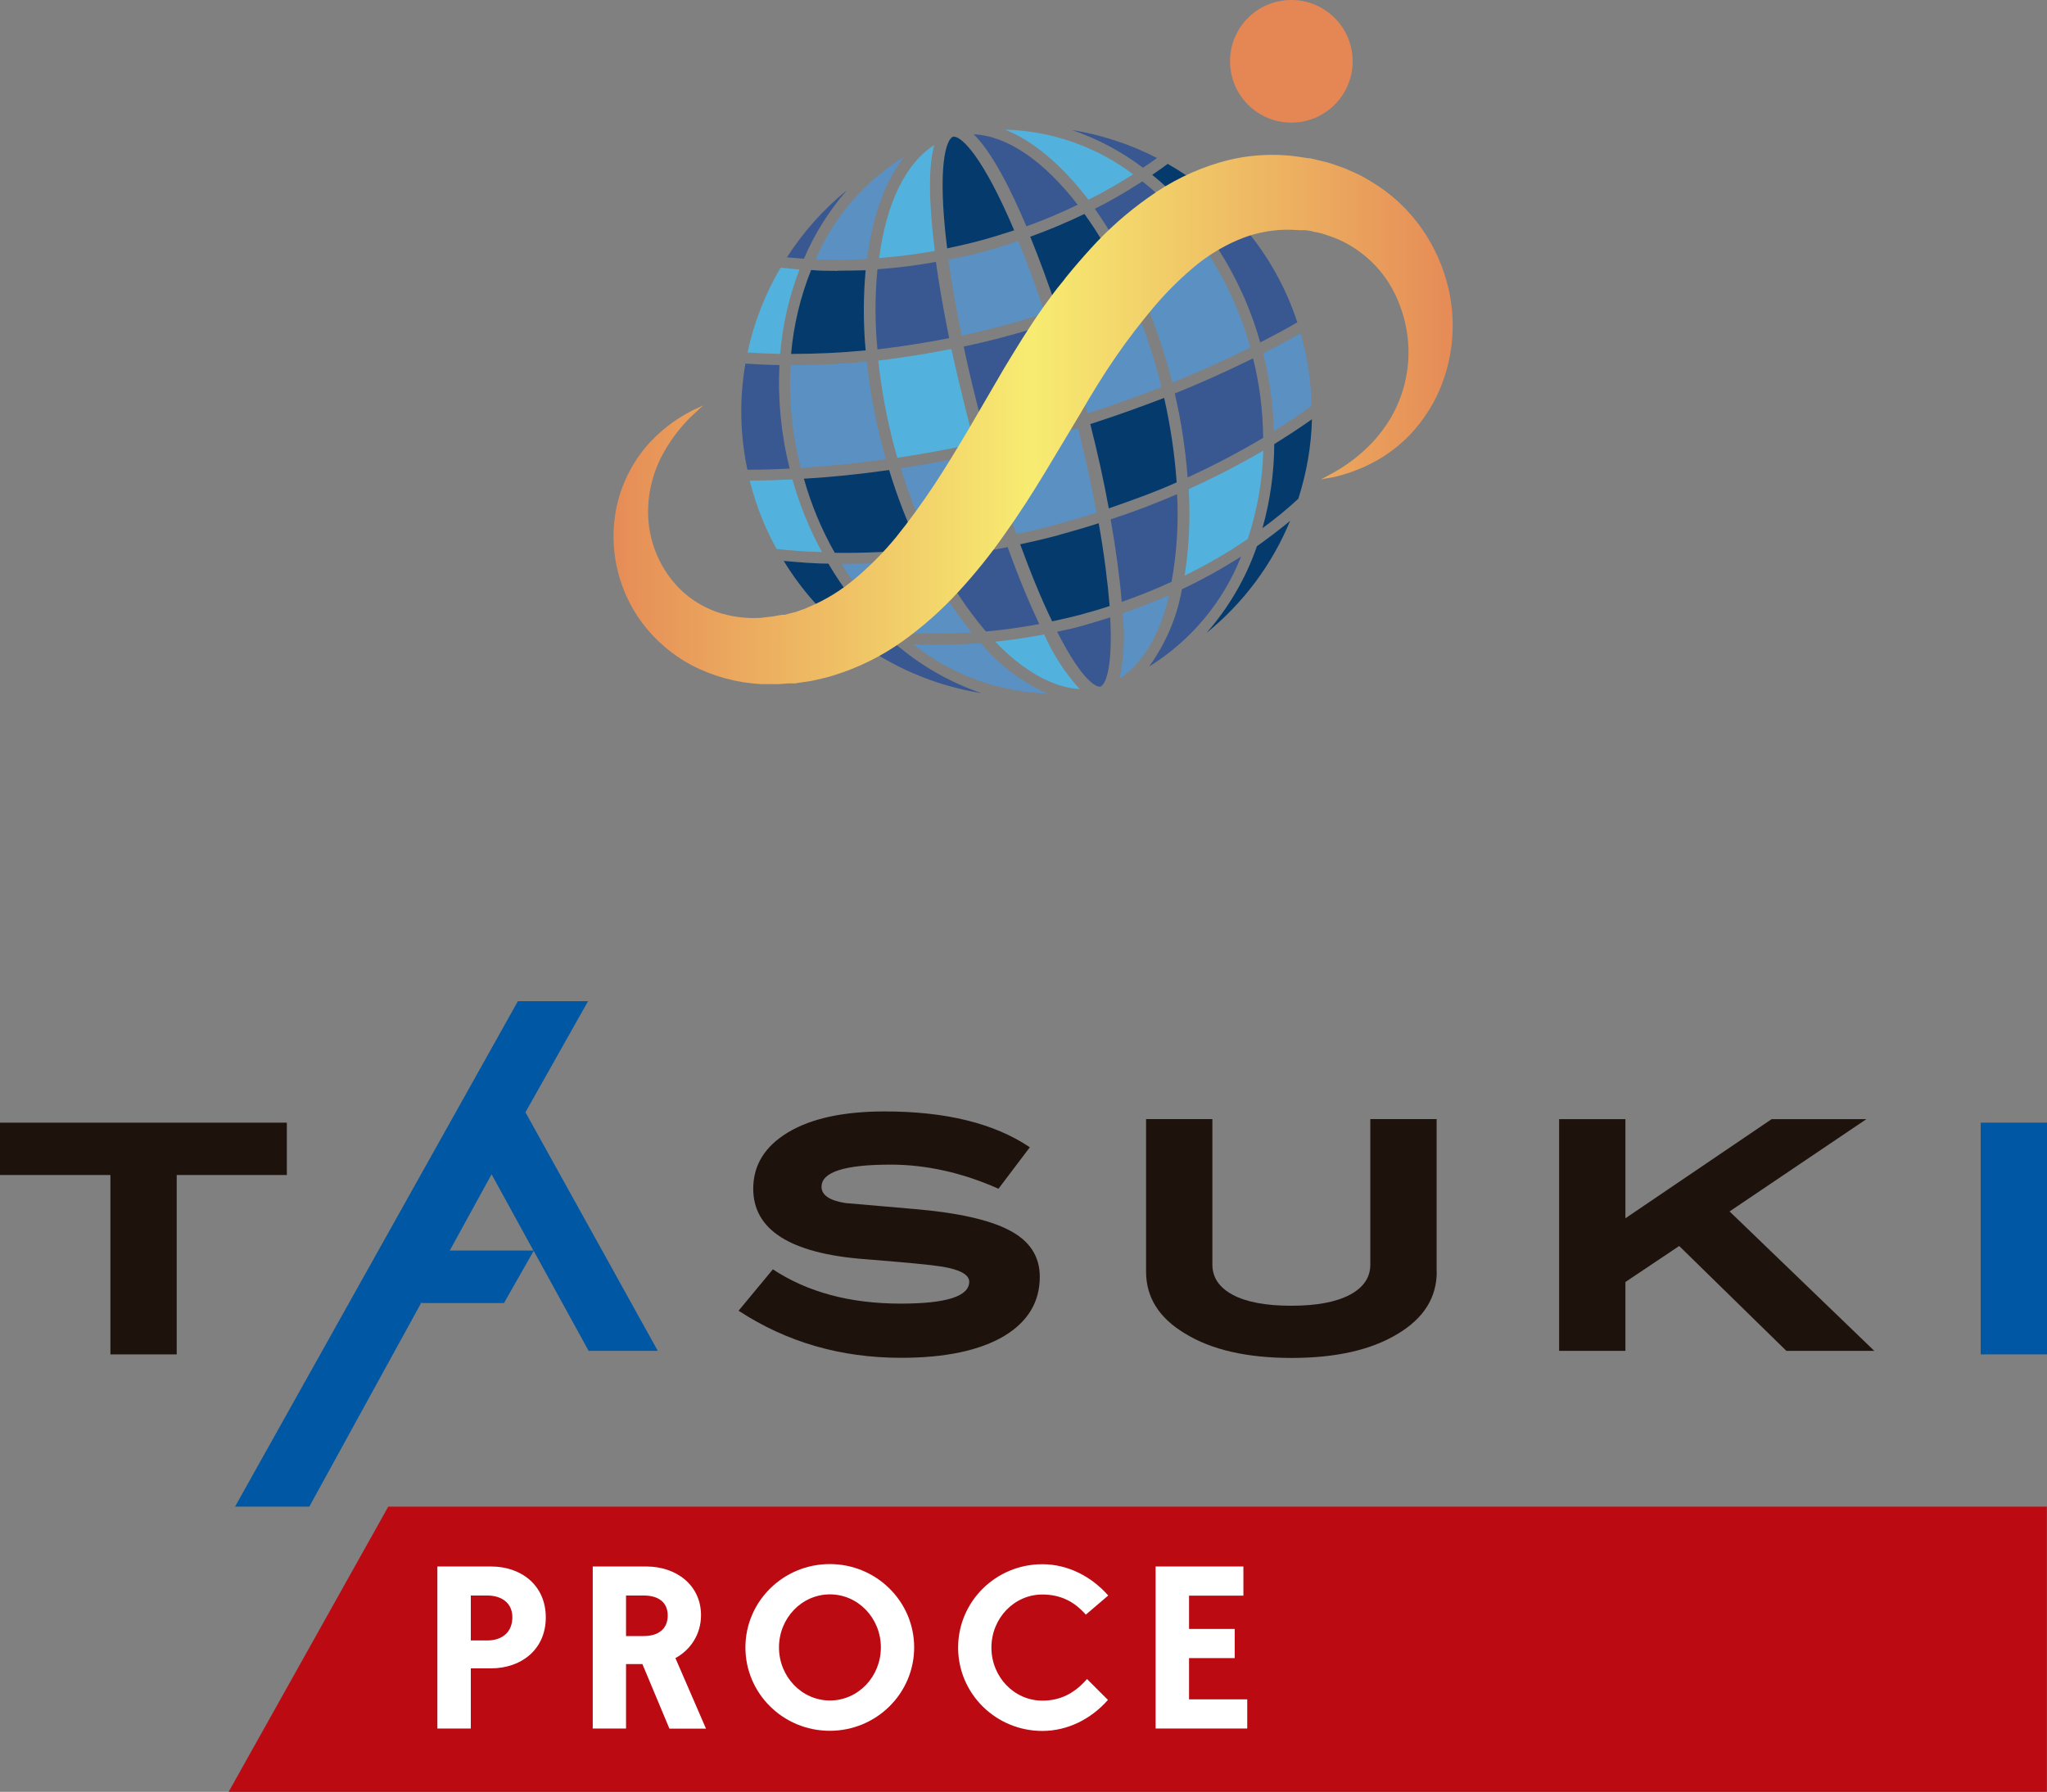 <?xml version="1.0" encoding="UTF-8"?><svg id="_レイヤー_2" xmlns="http://www.w3.org/2000/svg" xmlns:xlink="http://www.w3.org/1999/xlink" viewBox="0 0 143.87 125.96"><rect x="0" y="0" width="143.87" height="125.96" fill="#808080" stroke="none"/><defs><style>.cls-1{fill:#053a6d;}.cls-1,.cls-2,.cls-3,.cls-4,.cls-5,.cls-6,.cls-7,.cls-8,.cls-9,.cls-10{stroke-width:0px;}.cls-2{fill:url(#_名称未設定グラデーション_2);}.cls-3{fill:#52b2dd;}.cls-4{fill:#395790;}.cls-5{fill:#0057a4;}.cls-6{fill:#5a90c2;}.cls-7{fill:#e58655;}.cls-8{fill:#1e120d;}.cls-9{fill:#fff;}.cls-10{fill:#bc0a12;}</style><linearGradient id="_名称未設定グラデーション_2" x1="41.25" y1="590.75" x2="103.62" y2="590.75" gradientTransform="translate(0 620.25) scale(1 -1)" gradientUnits="userSpaceOnUse"><stop offset="0" stop-color="#e58655"/><stop offset=".5" stop-color="#f7ec71"/><stop offset="1" stop-color="#e58655"/></linearGradient></defs><g id="_レイヤー_1-2"><g id="_レイヤー_2-2"><g id="_レイヤー_1-2"><path class="cls-6" d="M91.42,23.42c-.88.5-1.76.97-2.64,1.42.45,1.79.71,3.63.75,5.47.93-.56,1.82-1.18,2.65-1.79-.03-1.62-.26-3.22-.68-4.78-.03-.09-.06-.21-.1-.33Z"/><path class="cls-4" d="M85.56,17.41c1.33,2.06,2.35,4.3,3.01,6.66.87-.44,1.74-.91,2.61-1.41-.78-2.39-2.01-4.6-3.62-6.53-.65.43-1.32.86-2.01,1.28Z"/><path class="cls-1" d="M85.13,16.76c.66-.4,1.31-.81,1.93-1.23-1.44-1.6-3.12-2.95-4.99-4.01-.38.28-.74.54-1.09.77,1.59,1.29,2.98,2.79,4.15,4.47Z"/><path class="cls-1" d="M89.56,31.22c-.01,2-.29,3.99-.83,5.91.88-.64,1.72-1.33,2.52-2.07.58-1.81.91-3.69.96-5.59-.83.59-1.72,1.17-2.64,1.74Z"/><path class="cls-6" d="M82.22,26.24l.17.66c1.88-.76,3.71-1.59,5.49-2.47-.65-2.35-1.66-4.58-2.99-6.62-1.53.89-3.13,1.69-4.79,2.47.86,1.93,1.57,3.92,2.12,5.96Z"/><path class="cls-4" d="M82.57,27.67c.45,1.94.75,3.91.9,5.89,1.82-.83,3.59-1.76,5.31-2.78-.02-1.88-.25-3.76-.71-5.59-1.78.88-3.62,1.71-5.5,2.47Z"/><path class="cls-1" d="M90.68,36.61c-.75.62-1.53,1.21-2.34,1.79-.77,2.24-1.98,4.31-3.54,6.09,2.59-2.1,4.61-4.81,5.88-7.89Z"/><path class="cls-4" d="M81.32,11.11c-1.88-.97-3.89-1.63-5.98-1.97,1.79.61,3.48,1.51,4.99,2.65.32-.21.65-.44.99-.68Z"/><path class="cls-3" d="M87.7,37.88c.66-2,1.03-4.09,1.09-6.2-1.7.99-3.45,1.89-5.24,2.7.12,2.03.03,4.07-.29,6.08,1.54-.75,3.03-1.61,4.45-2.58Z"/><path class="cls-4" d="M84.45,17.16c-1.16-1.66-2.56-3.15-4.16-4.41-1.08.7-2.19,1.35-3.34,1.93,1.08,1.54,2.03,3.18,2.82,4.89,1.63-.74,3.19-1.54,4.68-2.41Z"/><path class="cls-4" d="M83.07,41.41c-.34,1.97-1.14,3.83-2.31,5.45,2.93-1.82,5.2-4.53,6.47-7.74-1.33.85-2.72,1.62-4.15,2.3Z"/><path class="cls-3" d="M76.5,14.04c1.08-.54,2.13-1.14,3.14-1.79-2.61-1.96-5.76-3.05-9.01-3.14,1.95.77,3.98,2.46,5.87,4.93Z"/><path class="cls-6" d="M79.37,20.61c-1.56.68-3.18,1.31-4.84,1.87.56,1.73,1.09,3.54,1.59,5.4.11.39.21.79.31,1.18,1.79-.56,3.53-1.19,5.2-1.85-.06-.25-.12-.5-.19-.75-.53-2-1.23-3.95-2.07-5.84Z"/><path class="cls-1" d="M77.92,35.74c1.61-.56,3.22-1.13,4.78-1.83-.14-2-.44-3.99-.88-5.94-1.69.65-3.41,1.27-5.19,1.84.51,2.02.95,3.99,1.3,5.93Z"/><path class="cls-1" d="M79.04,19.9c-.78-1.71-1.73-3.33-2.82-4.86-1.24.6-2.51,1.13-3.81,1.6.62,1.52,1.25,3.23,1.88,5.1,1.63-.55,3.22-1.17,4.75-1.84Z"/><path class="cls-4" d="M75.75,14.4c-2.4-3.11-4.98-4.86-7.32-4.96,1.31,1.26,2.66,3.99,3.71,6.47,1.23-.44,2.43-.95,3.61-1.52Z"/><path class="cls-4" d="M78.06,36.51c.37,2.1.64,4.09.78,5.8,1.18-.41,2.35-.88,3.5-1.41.37-2.03.5-4.1.39-6.16-1.53.66-3.1,1.26-4.67,1.77Z"/><path class="cls-4" d="M69.38,30.98c1-.23,2.03-.47,3.11-.77s2.07-.56,3.08-.88c-.1-.4-.21-.81-.32-1.21-.5-1.84-1.03-3.64-1.58-5.35-.94.3-1.92.6-2.95.87-1.02.28-2.02.52-2.99.72.37,1.76.81,3.58,1.3,5.42.11.39.22.79.33,1.2Z"/><path class="cls-6" d="M78.9,43.12c.17,1.53.1,3.07-.21,4.58,1.59-1.02,2.82-3.04,3.48-5.86-1.09.47-2.17.9-3.27,1.28Z"/><path class="cls-6" d="M72.69,30.98c-1.07.29-2.11.54-3.1.76.56,2.01,1.19,3.94,1.84,5.81.93-.2,1.89-.42,2.82-.68.93-.26,1.88-.53,2.82-.82-.36-1.93-.79-3.94-1.3-5.95-1.03.28-2.04.58-3.08.88Z"/><path class="cls-6" d="M70.53,22.88c1.01-.27,1.98-.56,2.9-.86-.62-1.88-1.24-3.59-1.86-5.07-.81.27-1.63.52-2.43.74s-1.64.41-2.48.56c.22,1.61.53,3.38.93,5.35.96-.21,1.94-.45,2.95-.72Z"/><path class="cls-1" d="M66.56,17.46c.81-.17,1.61-.35,2.38-.56s1.55-.45,2.34-.71c-2.2-5.18-3.68-6.58-4.23-6.58h-.06c-.47.15-1.15,1.97-.42,7.86Z"/><path class="cls-1" d="M74.47,37.6c-.93.25-1.86.47-2.77.66.74,2.02,1.5,3.88,2.25,5.42.68-.15,1.36-.3,2.03-.48s1.35-.38,2.01-.6c-.14-1.69-.39-3.69-.77-5.82-.9.29-1.82.56-2.74.81Z"/><path class="cls-4" d="M78.03,43.4c-.61.19-1.23.38-1.85.56s-1.25.32-1.88.45c1.86,3.66,2.82,3.86,2.97,3.86h.06c.36-.12.89-1.27.7-4.87Z"/><path class="cls-3" d="M61.79,18.14c1.31-.1,2.62-.27,3.91-.5-.44-3.53-.45-6.02-.03-7.45-2,1.27-3.38,4.07-3.88,7.95Z"/><path class="cls-3" d="M69.95,45.11c1.98,2.07,4.06,3.22,5.93,3.33-1.03-1.14-1.87-2.44-2.49-3.84-1.12.21-2.28.39-3.44.51Z"/><path class="cls-6" d="M60.94,18.2c.39-3.08,1.31-5.54,2.64-7.2-2.78,1.7-4.97,4.23-6.25,7.23,1.2.06,2.41.05,3.61-.03Z"/><path class="cls-6" d="M68.93,45.2c-1.03.08-2.04.13-3.06.13-.56,0-1.13,0-1.69-.04,2.69,2.14,6.01,3.36,9.45,3.47-1.82-.81-3.43-2.03-4.7-3.56Z"/><path class="cls-4" d="M65.87,39.25c.94,1.84,2.09,3.57,3.42,5.14,1.26-.11,2.51-.29,3.75-.52-.73-1.55-1.49-3.38-2.22-5.41-1.63.33-3.28.6-4.95.8Z"/><path class="cls-4" d="M66.71,23.77c-.39-1.94-.71-3.73-.93-5.36-1.36.25-2.73.42-4.11.52-.18,1.87-.18,3.76,0,5.63,1.65-.19,3.35-.46,5.04-.79Z"/><path class="cls-6" d="M63.31,32.92c.59,1.92,1.32,3.79,2.2,5.59,1.69-.2,3.38-.46,5.07-.81-.65-1.85-1.27-3.79-1.84-5.8-1.77.39-3.59.75-5.42,1.01Z"/><path class="cls-3" d="M66.86,24.53c-1.69.34-3.44.61-5.13.82.22,2.06.6,4.09,1.13,6.09.07.25.14.5.21.74,1.84-.28,3.66-.61,5.44-1-.11-.39-.22-.77-.33-1.17-.48-1.85-.92-3.71-1.32-5.48Z"/><path class="cls-6" d="M59.48,39.64h-.34c1.1,1.8,2.46,3.42,4.04,4.82,1.7.12,3.41.12,5.11,0-1.28-1.58-2.38-3.3-3.29-5.12-1.84.19-3.68.29-5.53.3Z"/><path class="cls-1" d="M64.65,38.6c-.86-1.8-1.58-3.66-2.16-5.56-2.03.29-4.04.5-5.99.61.51,1.82,1.24,3.57,2.17,5.21,1.99.03,3.99-.06,5.97-.26Z"/><path class="cls-1" d="M58.87,19.04c-.63,0-1.25,0-1.86-.06-.76,1.89-1.23,3.88-1.41,5.9,1.75,0,3.5-.08,5.24-.25-.17-1.87-.17-3.76,0-5.63-.64.01-1.3.03-1.97.03Z"/><path class="cls-6" d="M60.92,25.42c-1.75.16-3.45.25-5.07.25h-.29c-.13,2.43.11,4.86.72,7.22,1.95-.12,3.94-.32,5.98-.61-.06-.21-.12-.43-.18-.65-.55-2.04-.94-4.12-1.16-6.22Z"/><path class="cls-4" d="M59.49,13.4c-1.63,1.33-3.04,2.91-4.18,4.69.41.04.8.07,1.19.1.74-1.74,1.75-3.35,2.99-4.78Z"/><path class="cls-4" d="M59.92,44.82c2.65,2.04,5.77,3.38,9.07,3.91-2.26-.77-4.34-1.97-6.13-3.53-.99-.08-1.97-.21-2.94-.38Z"/><path class="cls-3" d="M54.86,18.82c-1.09,1.85-1.87,3.86-2.32,5.96.75.05,1.52.08,2.29.1.17-2.04.63-4.04,1.36-5.94-.43-.03-.87-.07-1.33-.12Z"/><path class="cls-1" d="M58.22,39.62c-1.05,0-2.1-.1-3.14-.19.99,1.62,2.2,3.09,3.6,4.36,1.07.24,2.15.43,3.23.56-1.44-1.4-2.68-3-3.69-4.73Z"/><path class="cls-4" d="M54.78,25.66c-.79,0-1.59-.05-2.39-.1-.43,2.47-.38,5.01.14,7.46,1.05,0,2.03-.03,2.97-.08-.6-2.38-.84-4.83-.72-7.28Z"/><path class="cls-3" d="M55.7,33.7c-.95.05-1.94.08-3,.09,0,.11.05.22.08.33.42,1.56,1.02,3.06,1.8,4.47,1.05.12,2.12.19,3.19.22-.88-1.62-1.58-3.34-2.08-5.11Z"/><path class="cls-7" d="M95.07,4.31c0,2.38-1.93,4.31-4.31,4.31s-4.31-1.93-4.31-4.31S88.37,0,90.76,0h0c2.38,0,4.31,1.93,4.31,4.31Z"/><path class="cls-2" d="M49.4,28.52s-.32.28-.87.81c-.77.76-1.42,1.63-1.94,2.58-.75,1.38-1.11,2.94-1.03,4.51.11,1.89.91,3.68,2.25,5.01.72.7,1.59,1.24,2.54,1.58,1.01.35,2.09.49,3.15.42l.84-.1.43-.08.22-.03h.11-.06.1l.53-.14.26-.06.19-.07c.24-.09.48-.16.77-.3,1.16-.49,2.24-1.16,3.2-1.97,1.05-.88,2.02-1.86,2.89-2.92.91-1.13,1.78-2.33,2.63-3.6,1.69-2.56,3.26-5.37,4.95-8.25.87-1.44,1.75-2.89,2.78-4.34l.41-.56.37-.5c.23-.32.56-.68.81-1.03.56-.69,1.13-1.35,1.73-2.01,1.21-1.34,2.57-2.54,4.04-3.58,1.52-1.1,3.22-1.94,5.02-2.47,1.83-.54,3.75-.67,5.63-.39l.56.09h.14l.17.04.35.08.7.17c.23.06.43.14.64.21l.62.22.61.27c.4.17.79.38,1.16.61,1.46.86,2.71,2.02,3.67,3.41.87,1.26,1.5,2.68,1.84,4.18.58,2.54.29,5.2-.84,7.55-.46.94-1.05,1.8-1.75,2.57-.59.64-1.27,1.2-2,1.67-.99.62-2.07,1.08-3.2,1.37-.38.1-.68.14-.88.17l-.3.06,1.04-.56c.94-.55,1.79-1.22,2.55-2.01.51-.54.95-1.13,1.33-1.77.42-.73.74-1.52.95-2.33.48-1.88.35-3.87-.37-5.68-.76-2.01-2.29-3.63-4.25-4.51-.25-.11-.51-.21-.77-.29l-.39-.13-.42-.1c-.14,0-.28-.07-.41-.09l-.37-.05h-.42l-.56-.03c-1.14-.03-2.28.16-3.35.56-1.17.45-2.26,1.08-3.24,1.86-1.09.89-2.1,1.88-3.01,2.95-.97,1.15-1.89,2.34-2.74,3.58-.85,1.23-1.69,2.6-2.49,3.99-1.69,2.78-3.33,5.71-5.32,8.48-.99,1.42-2.07,2.76-3.24,4.03-1.19,1.3-2.51,2.47-3.94,3.49-1.46,1.04-3.07,1.84-4.78,2.37-.41.14-.88.24-1.35.35l-.34.07-.27.04-.56.08-.23.04h-.48l-.64.05h-1.29c-1.69-.09-3.34-.54-4.84-1.31-1.39-.74-2.6-1.77-3.54-3.04-1.57-2.14-2.25-4.81-1.88-7.45.27-1.91,1.11-3.7,2.4-5.13.79-.86,1.72-1.59,2.75-2.15.34-.2.62-.3.8-.39l.25-.12Z"/></g></g><path class="cls-8" d="M20.16,82.6h-7.74v12.61h-4.66v-12.61H0v-3.68h20.16v3.68Z"/><path class="cls-5" d="M143.87,95.21h-4.66v-16.29h4.66v16.29Z"/><path class="cls-8" d="M70.19,83.57c-2.54-1.13-5.08-1.7-7.6-1.7-3.23,0-4.85.52-4.85,1.56,0,.58.56.96,1.67,1.14,1.61.14,3.22.28,4.85.42,3.06.26,5.27.76,6.65,1.48,1.45.74,2.17,1.84,2.17,3.28,0,1.77-.83,3.15-2.49,4.16-1.71,1.02-4.13,1.54-7.26,1.54-4.24,0-8.04-1.1-11.42-3.31l2.41-2.91c2.44,1.61,5.43,2.41,8.98,2.41,3.21,0,4.82-.51,4.82-1.54,0-.49-.64-.85-1.91-1.06-.72-.12-2.56-.3-5.51-.53-5.17-.41-7.76-2.06-7.76-4.95,0-1.66.82-2.98,2.45-3.96,1.63-.98,3.9-1.47,6.79-1.47,4.31,0,7.71.84,10.2,2.52l-2.2,2.91Z"/><path class="cls-8" d="M100.98,89.4c0,1.8-.9,3.25-2.7,4.34-1.87,1.15-4.37,1.72-7.5,1.72s-5.64-.57-7.5-1.72c-1.82-1.09-2.73-2.54-2.73-4.34v-10.73h4.66v10.23c0,.9.48,1.61,1.43,2.12.95.51,2.32.77,4.11.77s3.16-.26,4.12-.77c.96-.51,1.44-1.22,1.44-2.12v-10.23h4.66v10.73Z"/><path class="cls-8" d="M131.72,94.96h-6.17l-7.53-7.37-3.78,2.53v4.84h-4.66v-16.29h4.66v6.97l10.28-6.97h6.66l-9.62,6.49,10.17,9.8Z"/><path class="cls-5" d="M36.93,78.19l4.4-7.81h-4.93l-19.88,35.53h5.22l7.9-14.39v.08h5.78l2.09-3.67,3.87,7.05.03-.02h4.82l-9.3-16.77ZM31.61,87.91l2.94-5.36,2.94,5.36h-5.89Z"/><path class="cls-10" d="M143.87,105.91H27.29l-11.22,20.05h127.79v-20.05Z"/><path class="cls-9" d="M33.09,121.51h-2.35v-11.39h3.78c2.1,0,3.84,1.31,3.84,3.58s-1.74,3.58-3.84,3.58h-1.43v4.23ZM33.09,112.16v3.16h1.16c.98,0,1.76-.53,1.76-1.63,0-1.04-.79-1.53-1.77-1.53h-1.15Z"/><path class="cls-9" d="M44,116.97v4.54h-2.34v-11.39h3.77c2.1,0,3.84,1.31,3.84,3.43,0,1.3-.71,2.42-1.8,3.01l2.15,4.96h-2.57l-1.9-4.54h-1.16ZM44,112.16v2.85h1.25c.98,0,1.68-.47,1.68-1.44s-.7-1.41-1.68-1.41h-1.25Z"/><path class="cls-9" d="M64.25,115.81c0,3.23-2.65,5.86-5.93,5.86s-5.93-2.62-5.93-5.86,2.66-5.86,5.93-5.86,5.93,2.62,5.93,5.86ZM54.75,115.81c0,2.05,1.6,3.73,3.58,3.73s3.58-1.67,3.58-3.73-1.6-3.73-3.58-3.73-3.58,1.67-3.58,3.73Z"/><path class="cls-9" d="M76.31,113.5c-.84-.96-1.83-1.41-3.05-1.41-1.98,0-3.58,1.67-3.58,3.73s1.6,3.73,3.58,3.73c1.25,0,2.25-.5,3.14-1.52l1.47,1.47c-1.18,1.34-2.83,2.18-4.61,2.18-3.27,0-5.92-2.62-5.92-5.86s2.65-5.86,5.92-5.86c1.78,0,3.44.85,4.63,2.2l-1.58,1.35Z"/><path class="cls-9" d="M87.39,110.12v2.05h-3.82v2.34h3.21v2.05h-3.21v2.9h4.09v2.05h-6.44v-11.39h6.17Z"/></g></svg>